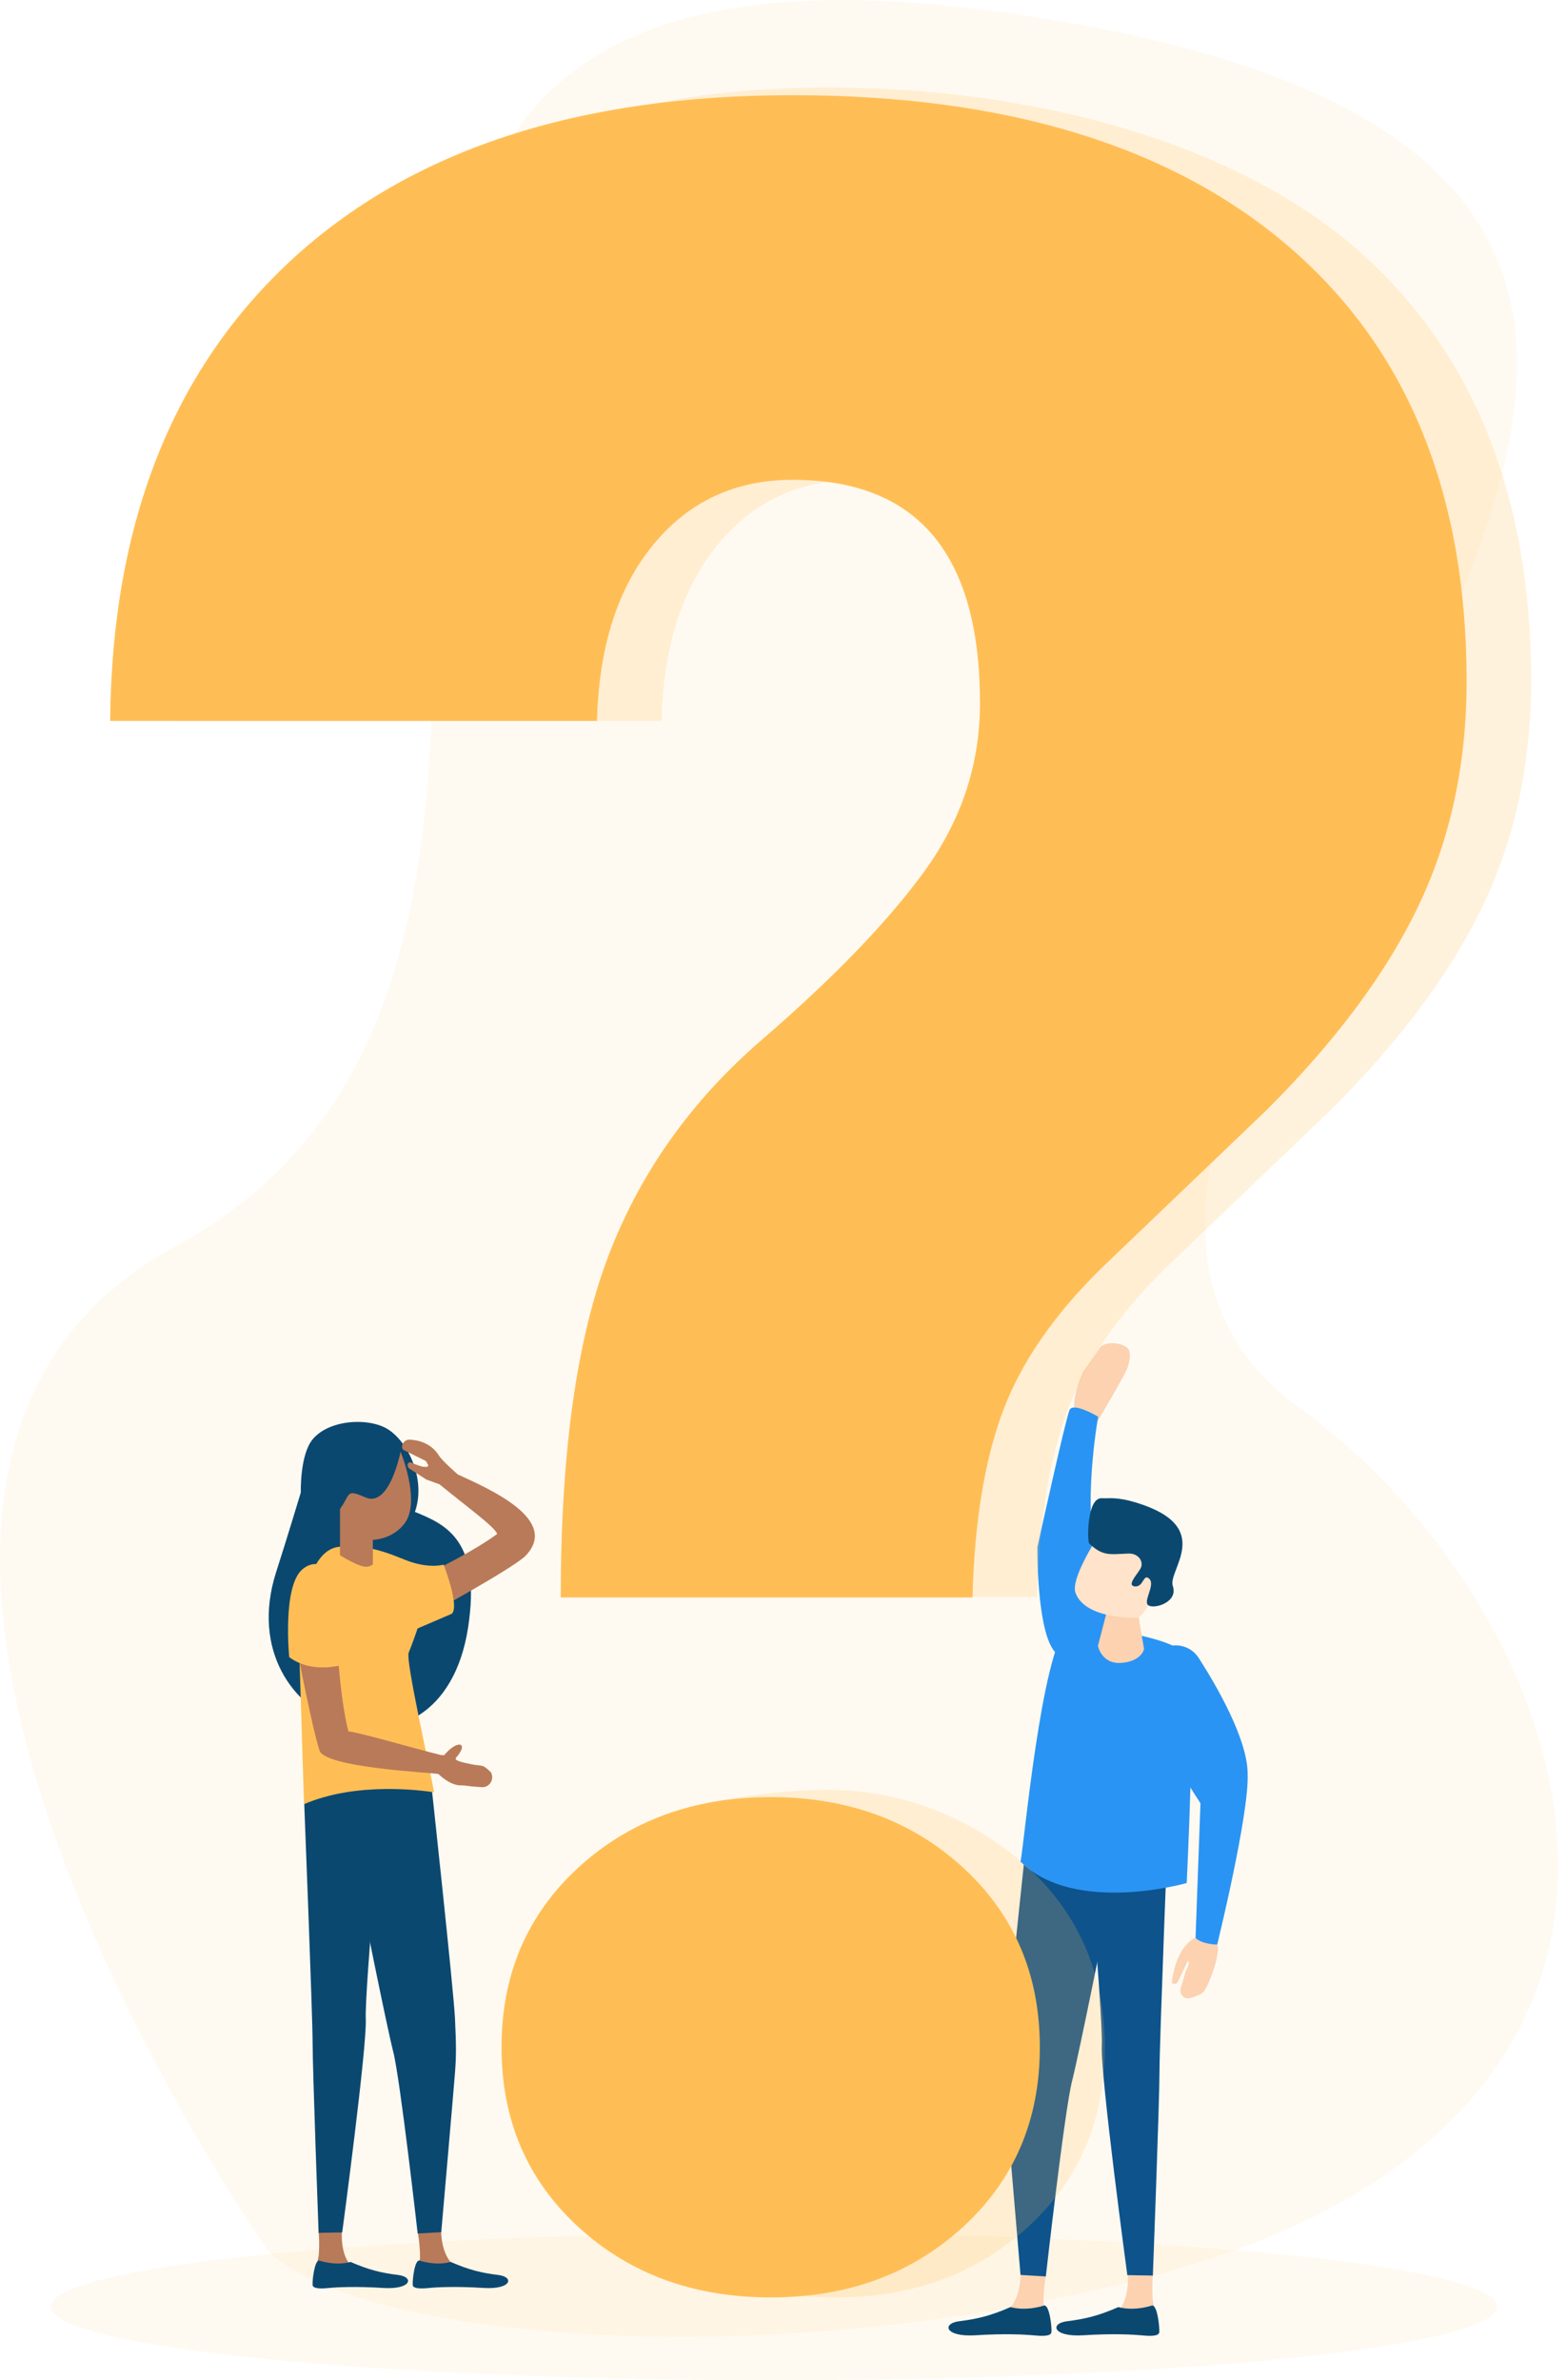 <svg width="79" height="120" viewBox="0 0 79 120" fill="none" xmlns="http://www.w3.org/2000/svg">
<path opacity="0.08" d="M39.017 119.999C59.152 119.999 75.475 118.338 75.475 116.288C75.475 114.239 59.152 112.577 39.017 112.577C18.881 112.577 2.559 114.239 2.559 116.288C2.559 118.338 18.881 119.999 39.017 119.999Z" fill="#FFBE55"/>
<path opacity="0.08" d="M13.554 113.521C13.37 113.343 -13.401 74.91 8.807 62.854C39.027 46.432 -1.216 -9.034 54.575 1.266C108.289 11.177 43.503 54.965 65.505 70.966C79.94 81.454 88.319 106.654 58.132 114.743C38.984 119.854 18.214 117.999 13.554 113.521Z" fill="#FFBE55"/>
<path d="M54.651 69.099L55.418 67.999C55.624 67.588 56.564 67.654 56.867 67.988C57.072 68.221 56.9 68.843 56.802 69.054C56.564 69.577 55.364 71.599 55.364 71.599C55.364 71.599 54.78 71.865 54.272 71.232C53.915 70.81 54.488 69.332 54.651 69.099Z" fill="#FCD2B1"/>
<path d="M56.639 84.21C56.639 84.21 56.271 81.565 55.385 78.898C54.498 76.232 55.363 71.421 55.363 71.421C55.363 71.421 54.12 70.676 53.925 71.076C53.731 71.476 52.303 77.987 52.303 77.987C52.303 77.987 52.249 81.932 53.093 83.165C53.601 83.898 55.731 84.965 56.639 84.21Z" fill="#2A94F4"/>
<path d="M52.758 114.509C52.758 114.509 52.596 115.387 52.606 116.087C52.704 116.576 52.606 116.72 52.606 116.72L50.66 116.565C50.66 116.565 51.525 116.165 51.46 114.265C51.395 112.354 52.758 114.509 52.758 114.509Z" fill="#FCD2B1"/>
<path d="M52.628 116.232C52.628 116.232 51.785 116.532 50.941 116.31C49.958 116.743 49.266 116.91 48.368 117.021C47.471 117.132 47.633 117.821 49.157 117.732C50.682 117.632 51.752 117.699 52.098 117.732C52.434 117.765 52.985 117.81 53.007 117.576C53.039 117.354 52.909 116.154 52.628 116.232Z" fill="#0B4870"/>
<path d="M52.044 89.988C52.044 89.988 50.79 101.565 50.714 103.077C50.638 104.588 50.638 105.11 50.714 106.032C50.79 106.954 51.449 114.688 51.449 114.688L52.725 114.765C52.725 114.765 53.676 106.332 54.055 104.888C54.422 103.443 55.882 96.132 55.882 96.132L54.206 88.654L52.044 89.988Z" fill="#0E538C"/>
<path d="M58.121 114.666C58.121 114.666 58.056 115.31 58.121 116.01C58.25 116.488 58.175 116.643 58.175 116.643L56.218 116.655C56.218 116.655 57.039 116.188 56.834 114.288C56.618 112.388 58.121 114.666 58.121 114.666Z" fill="#FCD2B1"/>
<path d="M58.067 116.232C58.067 116.232 57.223 116.532 56.38 116.31C55.396 116.743 54.704 116.91 53.807 117.021C52.909 117.132 53.072 117.821 54.596 117.732C56.12 117.632 57.191 117.699 57.537 117.732C57.872 117.765 58.423 117.81 58.445 117.576C58.467 117.354 58.348 116.154 58.067 116.232Z" fill="#0B4870"/>
<path d="M54.563 89.988C54.563 89.988 55.623 101.61 55.547 103.121C55.472 104.632 56.834 114.699 56.834 114.699L58.121 114.721C58.121 114.721 58.456 105.877 58.456 104.388C58.456 102.965 58.91 91.432 58.91 91.432L57.018 88.654L54.563 89.988Z" fill="#0E538C"/>
<path d="M53.828 81.931C53.828 81.931 59.58 82.343 59.947 83.676C60.315 85.009 59.828 94.931 59.828 94.931C59.828 94.931 54.174 96.554 51.449 93.854C51.644 92.898 52.476 83.431 53.828 81.931Z" fill="#2A94F4"/>
<path d="M55.893 80.888L55.352 82.976C55.352 82.976 55.536 83.921 56.553 83.832C57.569 83.743 57.677 83.132 57.677 83.132L57.277 80.765C57.288 80.765 56.304 80.588 55.893 80.888Z" fill="#FCD2B1"/>
<path d="M55.255 77.621C55.255 77.621 53.979 79.599 54.217 80.288C54.455 80.977 55.342 81.544 57.309 81.566C57.969 81.399 58.509 79.277 58.445 78.844C58.055 76.055 55.925 77.077 55.255 77.621Z" fill="#FFE3CA"/>
<path d="M54.91 77.81C55.602 78.477 55.969 78.354 56.877 78.321C57.429 78.299 57.656 78.754 57.515 79.043C57.375 79.332 56.769 79.932 57.212 79.977C57.667 80.021 57.634 79.288 57.948 79.599C58.261 79.921 57.58 80.766 57.915 80.943C58.25 81.121 59.407 80.754 59.126 79.954C58.856 79.154 61.289 76.977 57.288 75.754C56.261 75.443 55.893 75.554 55.558 75.532C54.78 75.477 54.812 77.721 54.91 77.81Z" fill="#0B4870"/>
<path opacity="0.2" d="M31.523 80.522C31.523 73.255 32.323 67.533 33.923 63.322C35.523 59.122 38.107 55.477 41.697 52.388C45.276 49.299 48 46.477 49.86 43.922C51.72 41.355 52.66 38.533 52.66 35.455C52.66 27.944 49.514 24.188 43.221 24.188C40.313 24.188 37.967 25.288 36.183 27.466C34.388 29.655 33.447 32.611 33.35 36.344H8.796C8.893 26.399 11.942 18.655 17.943 13.099C23.944 7.555 30.863 4.411 41.708 4.411C52.498 4.411 62.359 7.344 68.294 12.466C74.219 17.588 77.193 24.877 77.193 34.322C77.193 38.455 76.393 42.211 74.793 45.588C73.192 48.966 70.63 52.433 67.094 55.955L58.748 63.944C56.38 66.277 54.725 68.677 53.806 71.144C52.887 73.611 52.379 76.733 52.282 80.51H31.523V80.522ZM28.549 103.21C28.549 99.533 31.89 93.544 34.485 91.177C34.485 91.177 37.88 90.233 41.762 90.233C45.633 90.233 49.233 91.777 51.817 94.144C54.401 96.51 55.699 99.533 55.699 103.21C55.699 106.888 54.401 109.91 51.817 112.277C49.222 114.644 46 115.822 42.129 115.822C38.259 115.822 35.026 114.644 32.442 112.277C29.847 109.91 28.549 106.888 28.549 103.21Z" fill="#FFBE55"/>
<path d="M28.269 80.522C28.269 73.255 29.069 67.533 30.669 63.322C32.269 59.122 34.853 55.478 38.443 52.389C42.022 49.3 44.746 46.478 46.606 43.922C48.466 41.355 49.406 38.533 49.406 35.456C49.406 27.944 46.26 24.189 39.967 24.189C37.059 24.189 34.713 25.289 32.929 27.467C31.134 29.655 30.193 32.611 30.096 36.344H5.553C5.639 26.411 8.688 18.667 14.689 13.111C20.69 7.567 29.112 4.8 39.957 4.8C50.747 4.8 59.115 7.367 65.04 12.489C70.966 17.611 73.939 24.9 73.939 34.344C73.939 38.478 73.139 42.233 71.539 45.611C69.938 48.989 67.376 52.456 63.84 55.978L55.493 63.967C53.126 66.3 51.471 68.7 50.552 71.167C49.633 73.633 49.125 76.755 49.028 80.533H28.269V80.522ZM25.285 103.211C25.285 99.533 26.582 96.511 29.166 94.144C31.75 91.778 34.983 90.6 38.854 90.6C42.724 90.6 45.957 91.778 48.541 94.144C51.126 96.511 52.423 99.533 52.423 103.211C52.423 106.889 51.126 109.911 48.541 112.278C45.947 114.644 42.724 115.822 38.854 115.822C34.983 115.822 31.75 114.644 29.166 112.278C26.582 109.911 25.285 106.889 25.285 103.211Z" fill="#FFBE55"/>
<path d="M60.273 97.689C60.273 97.689 59.321 98.022 59.083 99.9C59.062 100.066 59.364 100.044 59.397 99.877L59.894 98.833C60.013 99.133 59.818 99.166 59.754 99.466L59.526 100.233C59.44 100.533 59.699 100.811 59.991 100.733C60.262 100.655 60.554 100.555 60.672 100.422C60.932 100.133 61.57 98.433 61.364 98.011C61.159 97.6 60.716 97.3 60.273 97.689Z" fill="#FCD2B1"/>
<path d="M58.262 83.433C58.835 82.722 59.937 82.81 60.435 83.588C61.3 84.933 62.911 87.688 62.9 89.444C62.976 91.477 61.365 98.033 61.365 98.033C61.365 98.033 60.619 98.033 60.273 97.699C60.294 97.166 60.521 90.91 60.521 90.91C60.521 90.91 58.305 87.544 57.818 85.988C57.516 85.01 57.764 84.055 58.262 83.433Z" fill="#2A94F4"/>
<path d="M15.165 75.244C15.165 75.244 15.111 73.355 15.759 72.566C16.603 71.533 18.733 71.433 19.673 72.133C20.722 72.91 21.447 74.744 20.917 76.222C22.517 76.866 24.268 77.677 23.598 82.055C22.236 90.877 11.445 87.088 13.911 79.288C14.462 77.577 15.165 75.244 15.165 75.244Z" fill="#0B4870"/>
<path d="M21.035 112.355C21.035 112.355 21.186 113.177 21.176 113.822C21.089 114.277 21.176 114.411 21.176 114.411L22.981 114.266C22.981 114.266 22.181 113.899 22.235 112.122C22.3 110.355 21.035 112.355 21.035 112.355Z" fill="#B97A59"/>
<path d="M21.154 113.966C21.154 113.966 21.944 114.244 22.722 114.033C23.641 114.433 24.279 114.589 25.111 114.689C25.944 114.789 25.793 115.433 24.376 115.344C22.96 115.255 21.965 115.311 21.652 115.344C21.338 115.377 20.83 115.411 20.808 115.2C20.787 115 20.895 113.9 21.154 113.966ZM21.706 89.6C21.706 89.6 22.873 100.355 22.938 101.755C23.003 103.155 23.003 103.644 22.938 104.5C22.873 105.355 22.246 112.533 22.246 112.533L21.057 112.6C21.057 112.6 20.17 104.766 19.824 103.433C19.479 102.089 18.127 95.311 18.127 95.311L19.684 88.366L21.706 89.6Z" fill="#0B4870"/>
<path d="M16.062 112.51C16.062 112.51 16.127 113.11 16.062 113.755C15.943 114.199 16.019 114.333 16.019 114.333L17.835 114.344C17.835 114.344 17.068 113.91 17.262 112.144C17.457 110.388 16.062 112.51 16.062 112.51Z" fill="#B97A59"/>
<path d="M16.105 113.967C16.105 113.967 16.895 114.245 17.673 114.033C18.592 114.433 19.23 114.589 20.063 114.689C20.895 114.789 20.744 115.433 19.328 115.345C17.911 115.256 16.916 115.311 16.603 115.345C16.289 115.378 15.781 115.411 15.76 115.2C15.738 115 15.857 113.9 16.105 113.967ZM19.36 89.6C19.36 89.6 18.376 100.389 18.441 101.789C18.506 103.189 17.252 112.545 17.252 112.545L16.062 112.567C16.062 112.567 15.76 104.356 15.76 102.967C15.76 101.656 15.338 90.933 15.338 90.933L17.1 88.356L19.36 89.6Z" fill="#0B4870"/>
<path d="M23.079 74.332C23.079 74.332 22.268 73.621 22.127 73.377C21.727 72.743 21.078 72.599 20.657 72.577C20.441 72.566 20.268 72.743 20.268 72.955C20.268 73.01 20.3 73.066 20.343 73.099L21.403 73.621C21.457 73.644 21.457 73.655 21.5 73.699L21.543 73.788C21.619 73.888 21.608 73.932 21.479 73.955L21.338 73.944C21.273 73.955 20.787 73.766 20.733 73.732C20.646 73.688 20.538 73.766 20.549 73.866C20.549 73.944 20.592 74.021 20.668 74.055L21.489 74.588L22.16 74.832C23.652 76.055 24.917 76.955 25.068 77.332C23.511 78.477 20.473 79.866 20.473 79.866L21.727 81.321C21.727 81.321 25.544 79.243 26.441 78.488C28.333 76.632 24.614 75.043 23.079 74.332Z" fill="#B97A59"/>
<path d="M20.603 83.322C20.441 83.711 21.674 89.111 21.879 90.356C21.879 90.356 21.857 90.356 21.803 90.344C21.263 90.267 17.976 89.811 15.327 90.956L15.089 83.333L15.078 83.055C15.078 83.055 15.078 82.767 15.1 82.322C15.165 81.411 15.338 79.889 15.911 78.9C16.203 78.389 16.592 78.022 17.122 77.978C18.776 77.811 20.084 78.544 20.711 78.744C21.749 79.078 22.365 78.878 22.365 78.878C22.365 78.878 23.187 80.978 22.776 81.356L21.046 82.1C21.068 82.078 20.765 82.922 20.603 83.322Z" fill="#FFBE55"/>
<path d="M20.17 73.121C20.17 73.121 21.218 75.621 20.429 76.755C19.835 77.61 18.797 77.632 18.797 77.632V78.866C18.797 78.866 18.678 78.977 18.472 78.988C18.105 79.01 17.142 78.41 17.142 78.41V73.566L20.17 73.121ZM14.904 82.788C14.904 82.788 15.737 87.132 16.104 88.232C16.299 89.11 21.748 89.366 22.094 89.432C22.754 90.032 23.121 90.01 23.338 90.01C23.5 90.01 23.424 90.043 24.289 90.099C24.678 90.121 24.938 89.71 24.754 89.355C24.3 88.899 24.332 89.066 23.716 88.932C23.057 88.799 22.894 88.721 23.003 88.599C23.662 87.844 23.067 87.688 22.408 88.466C22.365 88.51 22.289 88.477 22.224 88.477C20.959 88.166 17.975 87.299 17.564 87.288C17.088 85.444 16.959 82.166 16.959 82.166L14.904 82.788Z" fill="#B97A59"/>
<path d="M14.581 83.543C14.581 83.543 14.225 79.966 15.252 79.11C16.279 78.254 17.447 79.632 17.393 81.443C17.338 83.243 17.371 83.899 17.371 83.899C17.371 83.899 15.792 84.443 14.581 83.543Z" fill="#FFBE55"/>
<path d="M20.268 72.844C20.268 72.844 19.727 76.066 18.419 75.488C17.23 74.966 17.825 75.466 16.733 76.544C16.408 76.866 16.668 73.133 16.668 73.133L20.268 72.844Z" fill="#0B4870"/>
</svg>
